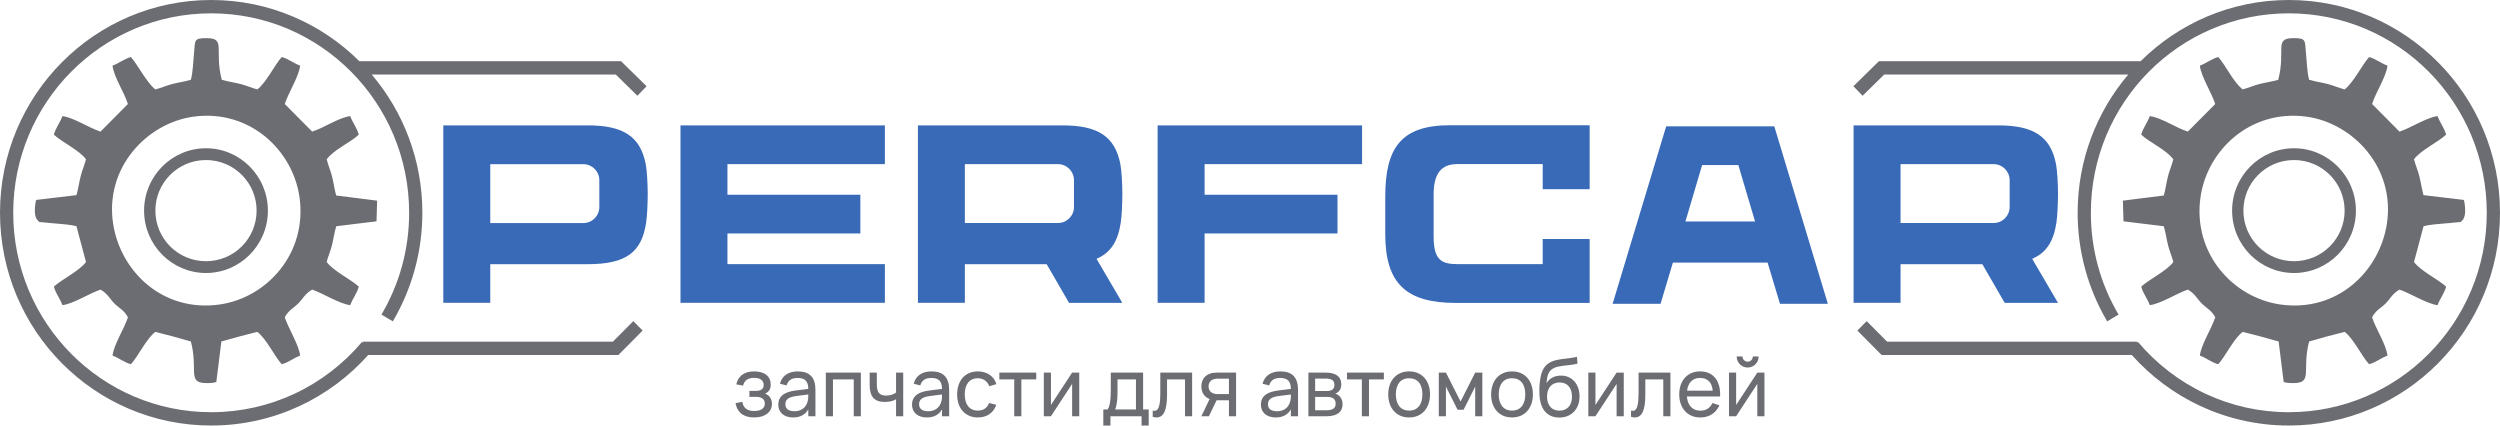 <?xml version="1.0" encoding="UTF-8"?> <svg xmlns="http://www.w3.org/2000/svg" viewBox="0 0 141 24" fill="none"> <path d="M42.54 23.544C42.398 23.544 42.268 23.528 42.149 23.497C42.03 23.464 41.925 23.415 41.834 23.348C41.744 23.282 41.669 23.197 41.61 23.096C41.55 22.994 41.508 22.874 41.484 22.736L41.868 22.665C41.894 22.838 41.964 22.967 42.076 23.052C42.188 23.137 42.339 23.18 42.529 23.18C42.726 23.18 42.877 23.143 42.98 23.069C43.084 22.995 43.135 22.894 43.135 22.765C43.135 22.696 43.123 22.637 43.098 22.588C43.073 22.54 43.038 22.501 42.995 22.47C42.951 22.439 42.899 22.417 42.839 22.403C42.778 22.389 42.713 22.382 42.642 22.382H42.267V22.045H42.642C42.779 22.045 42.885 22.017 42.96 21.961C43.035 21.905 43.072 21.824 43.072 21.718C43.072 21.588 43.026 21.488 42.934 21.417C42.842 21.347 42.706 21.312 42.529 21.312C42.437 21.312 42.356 21.322 42.286 21.341C42.216 21.361 42.156 21.389 42.106 21.426C42.056 21.463 42.016 21.51 41.983 21.565C41.95 21.619 41.926 21.681 41.909 21.749L41.525 21.678C41.558 21.542 41.608 21.426 41.673 21.333C41.739 21.239 41.816 21.163 41.906 21.107C41.996 21.049 42.094 21.008 42.201 20.983C42.308 20.959 42.42 20.947 42.538 20.947C42.685 20.947 42.818 20.965 42.933 20.999C43.048 21.033 43.145 21.082 43.225 21.147C43.305 21.211 43.366 21.29 43.407 21.381C43.449 21.473 43.469 21.578 43.469 21.695C43.469 21.821 43.442 21.926 43.388 22.01C43.334 22.093 43.255 22.158 43.151 22.203C43.206 22.22 43.256 22.246 43.303 22.281C43.35 22.316 43.391 22.357 43.426 22.406C43.461 22.455 43.488 22.51 43.508 22.572C43.528 22.632 43.537 22.699 43.537 22.77C43.537 22.884 43.515 22.988 43.47 23.083C43.426 23.178 43.36 23.26 43.275 23.328C43.189 23.396 43.084 23.449 42.961 23.487C42.837 23.525 42.697 23.544 42.54 23.544ZM44.998 20.947C45.331 20.947 45.58 21.033 45.745 21.205C45.909 21.378 45.991 21.639 45.991 21.988V23.476H45.588V23.089C45.502 23.239 45.388 23.352 45.245 23.429C45.103 23.506 44.932 23.544 44.735 23.544C44.606 23.544 44.491 23.528 44.387 23.494C44.283 23.461 44.196 23.413 44.123 23.35C44.05 23.287 43.995 23.211 43.956 23.122C43.916 23.033 43.897 22.934 43.897 22.823C43.897 22.697 43.92 22.587 43.966 22.495C44.012 22.403 44.078 22.325 44.163 22.261C44.248 22.197 44.351 22.146 44.473 22.108C44.595 22.07 44.731 22.041 44.884 22.022L45.588 21.935C45.587 21.719 45.538 21.563 45.441 21.464C45.345 21.366 45.196 21.316 44.993 21.316C44.82 21.316 44.682 21.35 44.58 21.419C44.477 21.487 44.406 21.593 44.365 21.738L43.989 21.642C44.05 21.416 44.167 21.243 44.339 21.125C44.512 21.006 44.731 20.947 44.998 20.947ZM44.929 22.332C44.706 22.361 44.544 22.411 44.444 22.483C44.344 22.556 44.295 22.66 44.295 22.795C44.295 22.927 44.339 23.026 44.426 23.093C44.514 23.16 44.645 23.194 44.818 23.194C44.913 23.194 45.001 23.18 45.082 23.153C45.163 23.127 45.235 23.089 45.297 23.041C45.36 22.992 45.413 22.934 45.456 22.865C45.498 22.797 45.53 22.721 45.55 22.638C45.569 22.575 45.581 22.51 45.584 22.442C45.587 22.373 45.588 22.312 45.588 22.257V22.25L44.929 22.332ZM46.577 23.476V21.015H48.553V23.476H48.151V21.398H46.979V23.476H46.577ZM50.538 23.476V22.518C50.457 22.567 50.363 22.604 50.256 22.631C50.149 22.657 50.029 22.669 49.896 22.669C49.605 22.669 49.392 22.593 49.255 22.439C49.119 22.286 49.05 22.047 49.05 21.724V21.015H49.453V21.666C49.453 21.776 49.461 21.872 49.478 21.953C49.495 22.033 49.523 22.099 49.563 22.152C49.603 22.206 49.657 22.245 49.724 22.271C49.791 22.297 49.873 22.309 49.973 22.309C50.087 22.309 50.191 22.296 50.282 22.268C50.373 22.24 50.459 22.198 50.538 22.143V21.015H50.941V23.476H50.538ZM52.54 20.947C52.873 20.947 53.122 21.033 53.286 21.205C53.45 21.378 53.532 21.639 53.532 21.988V23.476H53.13V23.089C53.044 23.239 52.929 23.352 52.787 23.429C52.645 23.506 52.474 23.544 52.277 23.544C52.148 23.544 52.032 23.528 51.928 23.494C51.825 23.461 51.738 23.413 51.664 23.35C51.592 23.287 51.536 23.211 51.497 23.122C51.458 23.033 51.438 22.934 51.438 22.823C51.438 22.697 51.462 22.587 51.508 22.495C51.554 22.403 51.619 22.325 51.705 22.261C51.79 22.197 51.893 22.146 52.014 22.108C52.136 22.07 52.273 22.041 52.426 22.022L53.13 21.935C53.128 21.719 53.08 21.563 52.983 21.464C52.886 21.366 52.737 21.316 52.535 21.316C52.362 21.316 52.224 21.35 52.121 21.419C52.019 21.487 51.947 21.593 51.907 21.738L51.531 21.642C51.592 21.416 51.708 21.243 51.881 21.125C52.053 21.006 52.273 20.947 52.54 20.947ZM52.471 22.332C52.247 22.361 52.086 22.411 51.986 22.483C51.886 22.556 51.837 22.66 51.837 22.795C51.837 22.927 51.88 23.026 51.968 23.093C52.056 23.16 52.186 23.194 52.359 23.194C52.455 23.194 52.543 23.18 52.623 23.153C52.704 23.127 52.776 23.089 52.839 23.041C52.901 22.992 52.954 22.934 52.997 22.865C53.04 22.797 53.072 22.721 53.092 22.638C53.111 22.575 53.122 22.51 53.126 22.442C53.128 22.373 53.13 22.312 53.13 22.257V22.25L52.471 22.332ZM55.149 23.544C54.968 23.544 54.806 23.512 54.662 23.449C54.518 23.386 54.395 23.298 54.295 23.184C54.194 23.07 54.117 22.934 54.063 22.774C54.01 22.615 53.983 22.439 53.983 22.246C53.983 22.05 54.01 21.872 54.065 21.713C54.119 21.553 54.197 21.416 54.297 21.303C54.398 21.19 54.52 21.103 54.665 21.041C54.81 20.978 54.973 20.947 55.154 20.947C55.283 20.947 55.405 20.964 55.517 20.997C55.63 21.031 55.73 21.078 55.82 21.141C55.91 21.202 55.987 21.277 56.051 21.366C56.115 21.454 56.162 21.554 56.194 21.665L55.796 21.785C55.743 21.643 55.66 21.532 55.547 21.453C55.433 21.374 55.3 21.334 55.149 21.334C55.029 21.334 54.922 21.356 54.831 21.399C54.739 21.442 54.661 21.503 54.6 21.582C54.538 21.661 54.491 21.757 54.459 21.868C54.428 21.981 54.412 22.106 54.412 22.246C54.412 22.382 54.428 22.506 54.459 22.619C54.49 22.73 54.536 22.827 54.597 22.906C54.659 22.985 54.736 23.047 54.828 23.091C54.92 23.135 55.027 23.157 55.149 23.157C55.31 23.157 55.444 23.12 55.549 23.045C55.654 22.971 55.733 22.865 55.787 22.726L56.194 22.834C56.108 23.064 55.976 23.241 55.797 23.362C55.619 23.484 55.403 23.544 55.149 23.544ZM57.203 23.476V21.398H56.364V21.015H58.444V21.398H57.605V23.476H57.203ZM60.87 21.015V23.476H60.468V21.651L59.274 23.476H58.871V21.015H59.274L59.273 22.84L60.468 21.015H60.87ZM62.227 23.093H62.465C62.504 23.048 62.536 22.985 62.559 22.905C62.583 22.825 62.6 22.734 62.614 22.631C62.628 22.527 62.637 22.415 62.641 22.294C62.646 22.174 62.648 22.05 62.648 21.922V21.015H64.471V23.093H64.787V24H64.385V23.476H62.63V24H62.227V23.093ZM64.068 23.093V21.398H63.028V22.136C63.028 22.24 63.025 22.338 63.019 22.433C63.013 22.528 63.004 22.617 62.992 22.7C62.98 22.783 62.965 22.858 62.95 22.925C62.934 22.991 62.915 23.048 62.894 23.093H64.068ZM65.013 23.153C65.052 23.165 65.087 23.171 65.115 23.171C65.178 23.171 65.231 23.148 65.273 23.102C65.314 23.057 65.347 22.991 65.372 22.904C65.397 22.818 65.414 22.712 65.425 22.587C65.436 22.461 65.441 22.319 65.441 22.16V21.015H67.236V23.476H66.834V21.398H65.821V22.275C65.821 22.711 65.772 23.032 65.673 23.237C65.574 23.442 65.428 23.544 65.235 23.544C65.164 23.544 65.09 23.532 65.013 23.508V23.153ZM67.757 23.476L68.222 22.505C68.067 22.446 67.951 22.354 67.873 22.227C67.796 22.101 67.757 21.956 67.757 21.792C67.757 21.681 67.775 21.578 67.811 21.483C67.847 21.388 67.901 21.306 67.973 21.237C68.044 21.168 68.134 21.114 68.242 21.075C68.35 21.035 68.475 21.015 68.62 21.015H69.715V23.476H69.312V22.574H68.617L68.181 23.476H67.757ZM68.674 21.357C68.586 21.357 68.511 21.368 68.447 21.39C68.383 21.412 68.33 21.442 68.288 21.481C68.246 21.52 68.214 21.566 68.194 21.619C68.173 21.672 68.163 21.73 68.163 21.792C68.163 21.855 68.173 21.912 68.194 21.965C68.214 22.019 68.246 22.064 68.288 22.103C68.33 22.142 68.383 22.172 68.447 22.194C68.511 22.216 68.586 22.227 68.674 22.227H69.312V21.357H68.674ZM72.216 20.947C72.549 20.947 72.798 21.033 72.962 21.205C73.126 21.378 73.209 21.639 73.209 21.988V23.476H72.806V23.089C72.72 23.239 72.606 23.352 72.463 23.429C72.321 23.506 72.15 23.544 71.953 23.544C71.824 23.544 71.709 23.528 71.605 23.494C71.501 23.461 71.414 23.413 71.341 23.35C71.268 23.287 71.213 23.211 71.173 23.122C71.134 23.033 71.115 22.934 71.115 22.823C71.115 22.697 71.138 22.587 71.184 22.495C71.23 22.403 71.296 22.325 71.381 22.261C71.466 22.197 71.569 22.146 71.691 22.108C71.812 22.07 71.949 22.041 72.102 22.022L72.806 21.935C72.805 21.719 72.755 21.563 72.659 21.464C72.562 21.366 72.413 21.316 72.211 21.316C72.038 21.316 71.9 21.35 71.797 21.419C71.695 21.487 71.623 21.593 71.583 21.738L71.207 21.642C71.267 21.416 71.385 21.243 71.557 21.125C71.73 21.006 71.949 20.947 72.216 20.947ZM72.147 22.332C71.923 22.361 71.762 22.411 71.662 22.483C71.562 22.556 71.513 22.66 71.513 22.795C71.513 22.927 71.556 23.026 71.644 23.093C71.732 23.16 71.862 23.194 72.036 23.194C72.131 23.194 72.219 23.18 72.299 23.153C72.38 23.127 72.453 23.089 72.515 23.041C72.578 22.992 72.63 22.934 72.673 22.865C72.716 22.797 72.748 22.721 72.767 22.638C72.787 22.575 72.799 22.51 72.802 22.442C72.805 22.373 72.806 22.312 72.806 22.257V22.25L72.147 22.332ZM74.814 23.476H73.794V21.015H74.771C75.058 21.015 75.275 21.072 75.424 21.183C75.574 21.295 75.648 21.459 75.648 21.677C75.648 21.815 75.618 21.928 75.556 22.014C75.494 22.101 75.412 22.164 75.311 22.203C75.369 22.22 75.422 22.246 75.472 22.281C75.522 22.316 75.566 22.359 75.603 22.41C75.639 22.461 75.668 22.518 75.689 22.584C75.71 22.649 75.721 22.72 75.721 22.796C75.721 23.018 75.644 23.187 75.49 23.303C75.337 23.418 75.111 23.476 74.814 23.476ZM74.772 21.353H74.174V22.054H74.84C74.901 22.054 74.958 22.048 75.01 22.035C75.062 22.022 75.106 22.002 75.144 21.974C75.18 21.946 75.209 21.911 75.23 21.868C75.25 21.826 75.26 21.775 75.26 21.716C75.26 21.586 75.221 21.492 75.144 21.437C75.066 21.381 74.942 21.353 74.772 21.353ZM74.807 23.139C74.981 23.139 75.112 23.109 75.2 23.051C75.288 22.991 75.332 22.897 75.332 22.767C75.332 22.699 75.321 22.641 75.297 22.593C75.274 22.545 75.242 22.505 75.201 22.474C75.16 22.443 75.112 22.421 75.058 22.407C75.002 22.394 74.943 22.387 74.88 22.387H74.174V23.139H74.807ZM76.809 23.476V21.398H75.97V21.015H78.05V21.398H77.211V23.476H76.809ZM79.474 23.544C79.292 23.544 79.129 23.512 78.983 23.449C78.838 23.385 78.714 23.295 78.612 23.181C78.511 23.066 78.432 22.929 78.378 22.77C78.324 22.61 78.296 22.435 78.296 22.243C78.296 22.051 78.325 21.874 78.379 21.716C78.434 21.557 78.513 21.421 78.615 21.307C78.716 21.193 78.84 21.104 78.986 21.041C79.132 20.978 79.294 20.947 79.474 20.947C79.656 20.947 79.82 20.978 79.966 21.041C80.112 21.104 80.235 21.193 80.337 21.308C80.439 21.422 80.517 21.559 80.572 21.718C80.626 21.877 80.653 22.052 80.653 22.243C80.653 22.436 80.625 22.613 80.57 22.772C80.515 22.931 80.436 23.068 80.335 23.183C80.233 23.298 80.109 23.386 79.964 23.449C79.818 23.512 79.655 23.544 79.474 23.544ZM79.474 23.157C79.597 23.157 79.706 23.136 79.799 23.093C79.892 23.049 79.971 22.988 80.033 22.908C80.097 22.829 80.144 22.733 80.176 22.619C80.207 22.507 80.223 22.382 80.223 22.243C80.223 22.102 80.207 21.976 80.176 21.864C80.144 21.752 80.097 21.656 80.033 21.577C79.971 21.498 79.892 21.438 79.799 21.397C79.706 21.355 79.597 21.334 79.474 21.334C79.35 21.334 79.241 21.356 79.148 21.398C79.053 21.441 78.976 21.502 78.914 21.581C78.852 21.66 78.805 21.756 78.774 21.867C78.742 21.978 78.726 22.104 78.726 22.243C78.726 22.385 78.742 22.511 78.775 22.623C78.807 22.735 78.855 22.831 78.918 22.91C78.982 22.99 79.059 23.051 79.152 23.093C79.244 23.136 79.352 23.157 79.474 23.157ZM81.148 23.476V21.015H81.551L82.376 22.647L83.201 21.015H83.604V23.476H83.201V21.806L82.546 23.109H82.207L81.551 21.806V23.476H81.148ZM85.276 23.544C85.095 23.544 84.932 23.512 84.786 23.449C84.641 23.385 84.517 23.295 84.415 23.181C84.313 23.066 84.235 22.929 84.18 22.77C84.126 22.61 84.099 22.435 84.099 22.243C84.099 22.051 84.127 21.874 84.182 21.716C84.237 21.557 84.316 21.421 84.417 21.307C84.519 21.193 84.643 21.104 84.788 21.041C84.934 20.978 85.097 20.947 85.276 20.947C85.459 20.947 85.623 20.978 85.769 21.041C85.914 21.104 86.038 21.193 86.14 21.308C86.242 21.422 86.32 21.559 86.374 21.718C86.428 21.877 86.456 22.052 86.456 22.243C86.456 22.436 86.428 22.613 86.373 22.772C86.317 22.931 86.239 23.068 86.138 23.183C86.036 23.298 85.912 23.386 85.766 23.449C85.62 23.512 85.457 23.544 85.276 23.544ZM85.276 23.157C85.4 23.157 85.508 23.136 85.602 23.093C85.695 23.049 85.773 22.988 85.836 22.908C85.899 22.829 85.947 22.733 85.978 22.619C86.01 22.507 86.026 22.382 86.026 22.243C86.026 22.102 86.01 21.976 85.978 21.864C85.947 21.752 85.899 21.656 85.836 21.577C85.773 21.498 85.695 21.438 85.602 21.397C85.508 21.355 85.4 21.334 85.276 21.334C85.153 21.334 85.044 21.356 84.95 21.398C84.856 21.441 84.778 21.502 84.716 21.581C84.655 21.66 84.608 21.756 84.576 21.867C84.545 21.978 84.529 22.104 84.529 22.243C84.529 22.385 84.545 22.511 84.577 22.623C84.609 22.735 84.658 22.831 84.721 22.91C84.784 22.99 84.862 23.051 84.955 23.093C85.047 23.136 85.154 23.157 85.276 23.157ZM87.932 23.549C87.759 23.547 87.606 23.517 87.472 23.458C87.339 23.399 87.225 23.313 87.132 23.201C87.038 23.089 86.966 22.954 86.915 22.793C86.863 22.633 86.833 22.452 86.824 22.25C86.818 22.149 86.817 22.036 86.82 21.91C86.823 21.783 86.832 21.659 86.847 21.538C86.862 21.415 86.882 21.301 86.905 21.196C86.928 21.091 86.959 20.995 86.998 20.908C87.036 20.82 87.082 20.742 87.138 20.671C87.194 20.602 87.261 20.541 87.34 20.489C87.413 20.441 87.49 20.402 87.568 20.372C87.647 20.343 87.727 20.318 87.81 20.3C87.893 20.282 87.979 20.267 88.067 20.256C88.155 20.245 88.246 20.233 88.341 20.223C88.435 20.212 88.531 20.2 88.631 20.185C88.731 20.171 88.834 20.151 88.941 20.127L88.97 20.51C88.816 20.546 88.673 20.572 88.54 20.586C88.408 20.601 88.285 20.614 88.171 20.628C88.057 20.642 87.952 20.66 87.855 20.682C87.757 20.704 87.666 20.74 87.582 20.791C87.524 20.824 87.475 20.864 87.435 20.909C87.394 20.955 87.359 21.009 87.331 21.074C87.302 21.138 87.279 21.215 87.262 21.303C87.245 21.391 87.231 21.495 87.22 21.613C87.315 21.464 87.431 21.356 87.568 21.287C87.705 21.218 87.861 21.184 88.036 21.184C88.192 21.184 88.334 21.212 88.463 21.268C88.592 21.325 88.702 21.404 88.794 21.508C88.886 21.611 88.957 21.735 89.008 21.878C89.06 22.022 89.085 22.182 89.085 22.358C89.085 22.54 89.058 22.703 89.002 22.85C88.946 22.997 88.868 23.122 88.766 23.226C88.665 23.33 88.544 23.411 88.403 23.467C88.261 23.523 88.104 23.55 87.932 23.549ZM87.946 23.162C88.059 23.162 88.16 23.143 88.249 23.105C88.338 23.068 88.413 23.015 88.474 22.946C88.535 22.877 88.581 22.794 88.613 22.697C88.644 22.6 88.66 22.491 88.66 22.371C88.66 22.248 88.645 22.137 88.614 22.039C88.584 21.941 88.538 21.858 88.479 21.788C88.419 21.718 88.346 21.664 88.26 21.627C88.174 21.59 88.076 21.571 87.966 21.571C87.852 21.571 87.751 21.59 87.662 21.627C87.574 21.664 87.499 21.717 87.439 21.786C87.379 21.855 87.333 21.94 87.301 22.038C87.269 22.137 87.254 22.248 87.254 22.371C87.254 22.491 87.269 22.6 87.301 22.698C87.333 22.796 87.379 22.879 87.439 22.947C87.498 23.016 87.57 23.068 87.656 23.105C87.742 23.143 87.839 23.162 87.946 23.162ZM91.58 21.015V23.476H91.177V21.651L89.983 23.476H89.581V21.015H89.983L89.983 22.84L91.177 21.015H91.58ZM91.989 23.153C92.028 23.165 92.062 23.171 92.091 23.171C92.154 23.171 92.207 23.148 92.249 23.102C92.29 23.057 92.323 22.991 92.348 22.904C92.373 22.818 92.39 22.712 92.401 22.587C92.411 22.461 92.416 22.319 92.416 22.16V21.015H94.212V23.476H93.809V21.398H92.796V22.275C92.796 22.711 92.747 23.032 92.649 23.237C92.55 23.442 92.404 23.544 92.211 23.544C92.14 23.544 92.066 23.532 91.989 23.508V23.153ZM95.894 23.162C96.063 23.162 96.204 23.124 96.315 23.05C96.427 22.976 96.516 22.868 96.584 22.729L96.973 22.859C96.876 23.079 96.736 23.248 96.549 23.367C96.363 23.485 96.145 23.544 95.894 23.544C95.716 23.544 95.555 23.513 95.408 23.451C95.262 23.389 95.138 23.301 95.034 23.187C94.931 23.074 94.851 22.938 94.795 22.779C94.738 22.619 94.71 22.442 94.71 22.246C94.71 22.048 94.737 21.869 94.793 21.709C94.849 21.549 94.929 21.413 95.032 21.3C95.135 21.188 95.259 21.1 95.404 21.039C95.549 20.977 95.709 20.947 95.885 20.947C96.072 20.947 96.238 20.98 96.383 21.045C96.528 21.11 96.648 21.204 96.745 21.325C96.841 21.447 96.913 21.595 96.959 21.77C97.005 21.944 97.023 22.141 97.014 22.36H95.141C95.15 22.486 95.174 22.6 95.213 22.699C95.251 22.799 95.303 22.882 95.368 22.95C95.432 23.019 95.509 23.07 95.597 23.107C95.686 23.143 95.784 23.162 95.894 23.162ZM96.596 22.032C96.577 21.801 96.507 21.624 96.385 21.502C96.263 21.378 96.097 21.316 95.885 21.316C95.677 21.316 95.511 21.378 95.385 21.502C95.259 21.627 95.18 21.803 95.15 22.032H96.596ZM98.567 20.728C98.456 20.728 98.353 20.7 98.257 20.645C98.162 20.589 98.088 20.514 98.033 20.419C97.978 20.323 97.95 20.219 97.95 20.106H98.276C98.276 20.16 98.289 20.208 98.316 20.253C98.342 20.298 98.377 20.333 98.422 20.36C98.466 20.387 98.515 20.4 98.567 20.4C98.622 20.4 98.671 20.387 98.716 20.36C98.76 20.333 98.795 20.298 98.821 20.253C98.846 20.208 98.859 20.16 98.859 20.106H99.185C99.185 20.219 99.157 20.323 99.103 20.419C99.047 20.514 98.973 20.589 98.879 20.645C98.784 20.7 98.68 20.728 98.567 20.728ZM99.515 21.015V23.476H99.112V21.651L97.918 23.476H97.516V21.015H97.918L97.918 22.84L99.113 21.015H99.515Z" fill="#6C6D72"></path> <path d="M36.42 9.26C36.11 7.667 35.12 7.071 33.142 7.071H25.002V17.079H27.651V14.9H33.142C35.343 14.9 36.188 14.211 36.441 12.563C36.505 12.141 36.531 11.399 36.531 10.917C36.531 10.436 36.495 9.649 36.42 9.26ZM33.802 11.673C33.802 12.174 33.4 12.58 32.903 12.58H27.651V9.26H32.903C33.4 9.26 33.802 9.666 33.802 10.166V11.673ZM49.908 9.258V7.071H38.38V17.079H49.908V14.897H41.028V13.169H48.524V10.982H41.028V9.258H49.908ZM63.21 12.563C63.274 12.138 63.3 11.397 63.3 10.915C63.3 10.433 63.264 9.646 63.189 9.258C62.879 7.665 61.892 7.071 59.911 7.071H51.771V17.077H54.419V14.9H59.032L60.294 17.082H63.3L61.844 14.597C62.658 14.251 63.051 13.595 63.21 12.563ZM54.419 9.258H59.674C60.169 9.258 60.573 9.663 60.573 10.164V11.671C60.573 12.172 60.169 12.577 59.674 12.577H54.419V9.258ZM76.82 9.258V7.071H65.29V17.079H67.939V13.169H75.435V10.982H67.939V9.258H76.82ZM81.771 7.064C79.002 7.064 78.128 8.361 78.128 11.101V13.197C78.128 16.044 79.359 17.086 82.128 17.086H89.657V13.481H87.009V14.897H82.195C81.267 14.897 80.857 14.63 80.857 13.335V10.968C80.857 9.911 81.201 9.255 82.18 9.255H87.009V10.669H89.657V7.064H81.771ZM100.071 7.126H93.972L90.952 17.134H93.655L94.351 14.812H99.693L100.391 17.134H103.091L100.071 7.126ZM98.043 9.31L98.985 12.491H95.058L96 9.31H98.043ZM115.981 12.563C116.045 12.138 116.071 11.397 116.071 10.915C116.071 10.433 116.036 9.646 115.96 9.258C115.65 7.665 114.663 7.071 112.682 7.071H104.542V17.077H107.191V14.9H111.804L113.065 17.082H116.071L114.615 14.597C115.43 14.251 115.823 13.595 115.981 12.563ZM107.191 9.258H112.445C112.94 9.258 113.344 9.663 113.344 10.164V11.671C113.344 12.172 112.94 12.577 112.445 12.577H107.191V9.258Z" fill="#396AB7"></path> <path d="M35.95 5.401L34.729 4.203H20.965C22.745 6.301 23.821 9.024 23.821 12C23.821 13.096 23.674 14.162 23.397 15.178C23.112 16.226 22.691 17.215 22.155 18.124L21.514 17.742C22.019 16.886 22.414 15.959 22.68 14.981C22.938 14.036 23.075 13.036 23.075 12C23.075 8.894 21.825 6.082 19.805 4.046C17.785 2.011 14.994 0.752 11.911 0.752C8.828 0.752 6.036 2.011 4.016 4.046C1.996 6.082 0.746 8.894 0.746 12C0.746 15.106 1.996 17.918 4.016 19.954C6.036 21.989 8.828 23.248 11.911 23.248C13.584 23.248 15.171 22.878 16.594 22.215C18.074 21.525 19.378 20.518 20.421 19.282L20.477 19.329V19.27H34.567L35.718 18.111L36.245 18.643L34.876 20.022H20.767C19.693 21.225 18.381 22.208 16.906 22.896C15.386 23.604 13.693 24 11.911 24C8.622 24 5.644 22.657 3.489 20.485C1.333 18.314 0 15.313 0 12C0 8.686 1.333 5.686 3.489 3.515C5.644 1.343 8.622 0 11.911 0C15.167 0 18.119 1.317 20.269 3.452H35.029L36.468 4.863L35.95 5.401ZM6.383 12.637C5.886 9.454 8.291 6.947 10.898 6.582C14.056 6.14 16.521 8.456 16.894 11.136C17.336 14.318 15.027 16.805 12.375 17.175C9.178 17.621 6.801 15.312 6.383 12.637ZM11.618 8.362C12.578 8.362 13.45 8.754 14.081 9.388C14.716 10.025 15.109 10.906 15.109 11.879C15.109 12.852 14.716 13.733 14.081 14.37C13.45 15.005 12.578 15.397 11.618 15.397C10.657 15.397 9.786 15.005 9.154 14.37C8.519 13.733 8.126 12.852 8.126 11.879C8.126 10.906 8.519 10.025 9.154 9.388C9.786 8.754 10.657 8.362 11.618 8.362ZM13.641 9.866C13.125 9.347 12.409 9.026 11.618 9.026C10.826 9.026 10.111 9.347 9.594 9.866C9.081 10.381 8.763 11.093 8.763 11.879C8.763 12.665 9.081 13.377 9.594 13.893C10.111 14.411 10.826 14.732 11.618 14.732C12.409 14.732 13.125 14.411 13.641 13.893C14.155 13.377 14.472 12.665 14.472 11.879C14.472 11.093 14.155 10.381 13.641 9.866ZM10.766 4.499C10.423 4.602 10.071 4.647 9.749 4.729C9.424 4.812 9.07 4.966 8.763 5.042C8.29 4.691 7.751 3.623 7.383 3.216C6.977 3.332 6.749 3.551 6.345 3.703C6.431 4.366 7.009 5.202 7.213 5.866L5.668 7.423C5.013 7.21 4.161 6.632 3.522 6.548C3.37 6.955 3.153 7.185 3.038 7.594C3.483 8.011 4.485 8.479 4.85 8.984C4.779 9.27 4.643 9.581 4.558 9.907C4.464 10.265 4.419 10.629 4.314 11.005L2.038 11.276C1.954 11.604 1.906 12.195 2.103 12.398C2.255 12.586 2.208 12.506 2.562 12.551C2.749 12.575 2.926 12.586 3.114 12.603C3.489 12.637 3.956 12.663 4.311 12.757L4.85 14.775C4.487 15.277 3.488 15.753 3.038 16.165C3.151 16.576 3.369 16.802 3.522 17.211C4.137 17.134 5.03 16.55 5.668 16.334C6.08 16.565 6.17 16.832 6.446 17.11C6.727 17.392 6.976 17.469 7.217 17.893C7.004 18.549 6.429 19.408 6.345 20.056C6.749 20.208 6.977 20.428 7.383 20.543C7.798 20.093 8.257 19.095 8.763 18.718C9.337 18.857 10.169 19.083 10.766 19.26C11.181 20.836 10.556 21.585 11.588 21.605C11.798 21.609 12.01 21.608 12.2 21.546L12.485 19.26C13.074 19.086 13.954 18.854 14.511 18.718C15.008 19.082 15.48 20.088 15.89 20.543C16.297 20.431 16.523 20.209 16.929 20.056C16.852 19.436 16.272 18.536 16.058 17.893C16.29 17.481 16.552 17.386 16.827 17.109C17.103 16.831 17.197 16.569 17.606 16.332C18.246 16.554 19.13 17.129 19.752 17.211C19.904 16.804 20.123 16.575 20.236 16.165C19.784 15.751 18.785 15.275 18.424 14.775C18.494 14.486 18.633 14.177 18.717 13.852C18.816 13.469 18.844 13.152 18.965 12.759L21.235 12.483L21.27 11.317L18.96 11.025C18.854 10.631 18.82 10.327 18.735 9.977C18.654 9.644 18.498 9.295 18.426 8.984C18.847 8.423 19.746 8.053 20.236 7.594C20.121 7.185 19.904 6.955 19.752 6.548C19.093 6.633 18.269 7.219 17.606 7.421L16.061 5.866C16.27 5.214 16.851 4.335 16.929 3.703C16.525 3.551 16.295 3.33 15.89 3.216C15.486 3.664 15.002 4.683 14.511 5.041C14.223 4.971 13.919 4.831 13.596 4.746C13.239 4.652 12.879 4.61 12.508 4.499C12.075 2.84 12.754 2.162 11.683 2.152C10.905 2.146 11.016 2.263 10.943 3.002C10.898 3.465 10.879 4.068 10.766 4.499Z" fill="#6C6D72"></path> <path d="M105.05 5.401L106.271 4.203H120.035C118.254 6.301 117.179 9.024 117.179 12C117.179 13.096 117.326 14.162 117.603 15.178C117.888 16.226 118.309 17.215 118.845 18.124L119.487 17.742C118.981 16.886 118.585 15.959 118.32 14.981C118.062 14.036 117.925 13.036 117.925 12C117.925 8.894 119.175 6.082 121.195 4.046C123.215 2.011 126.006 0.752 129.089 0.752C132.173 0.752 134.964 2.011 136.984 4.046C139.004 6.082 140.254 8.894 140.254 12C140.254 15.106 139.004 17.918 136.984 19.954C134.964 21.989 132.173 23.248 129.089 23.248C127.415 23.248 125.829 22.878 124.406 22.215C122.926 21.525 121.622 20.518 120.579 19.282L120.522 19.329V19.27H106.433L105.282 18.111L104.755 18.643L106.124 20.022H120.233C121.307 21.225 122.619 22.208 124.094 22.896C125.614 23.604 127.307 24 129.089 24C132.378 24 135.356 22.657 137.512 20.485C139.667 18.314 141 15.313 141 12C141 8.686 139.667 5.686 137.512 3.515C135.356 1.343 132.378 0 129.089 0C125.832 0 122.881 1.317 120.731 3.452H105.971L104.531 4.863L105.05 5.401ZM134.617 12.637C135.114 9.454 132.709 6.947 130.102 6.582C126.944 6.14 124.479 8.456 124.106 11.136C123.665 14.318 125.973 16.805 128.625 17.175C131.822 17.621 134.199 15.312 134.617 12.637ZM129.382 8.362C128.422 8.362 127.55 8.754 126.918 9.388C126.284 10.025 125.891 10.906 125.891 11.879C125.891 12.852 126.284 13.733 126.918 14.37C127.55 15.005 128.422 15.397 129.382 15.397C130.343 15.397 131.214 15.005 131.846 14.37C132.481 13.733 132.874 12.852 132.874 11.879C132.874 10.906 132.481 10.025 131.846 9.388C131.214 8.754 130.343 8.362 129.382 8.362ZM127.359 9.866C127.876 9.347 128.591 9.026 129.382 9.026C130.174 9.026 130.889 9.347 131.406 9.866C131.919 10.381 132.237 11.093 132.237 11.879C132.237 12.665 131.919 13.377 131.406 13.893C130.889 14.411 130.174 14.732 129.382 14.732C128.591 14.732 127.876 14.411 127.359 13.893C126.845 13.377 126.528 12.665 126.528 11.879C126.528 11.093 126.845 10.381 127.359 9.866ZM130.234 4.499C130.577 4.602 130.929 4.647 131.25 4.729C131.576 4.812 131.93 4.966 132.237 5.042C132.71 4.691 133.249 3.623 133.617 3.216C134.023 3.332 134.251 3.551 134.655 3.703C134.569 4.366 133.991 5.202 133.787 5.866L135.332 7.423C135.987 7.21 136.839 6.632 137.478 6.548C137.63 6.955 137.847 7.185 137.962 7.594C137.517 8.011 136.514 8.479 136.15 8.984C136.221 9.27 136.357 9.581 136.442 9.907C136.536 10.265 136.581 10.629 136.686 11.005L138.962 11.276C139.046 11.604 139.094 12.195 138.897 12.398C138.745 12.586 138.792 12.506 138.438 12.551C138.251 12.575 138.074 12.586 137.886 12.603C137.511 12.637 137.044 12.663 136.689 12.757L136.15 14.775C136.513 15.277 137.512 15.753 137.962 16.165C137.849 16.576 137.631 16.802 137.478 17.211C136.863 17.134 135.97 16.55 135.332 16.334C134.92 16.565 134.83 16.832 134.554 17.11C134.273 17.392 134.024 17.469 133.783 17.893C133.996 18.549 134.571 19.408 134.655 20.056C134.251 20.208 134.023 20.428 133.617 20.543C133.202 20.093 132.743 19.095 132.237 18.718C131.663 18.857 130.831 19.083 130.234 19.26C129.82 20.836 130.445 21.585 129.412 21.605C129.202 21.609 128.99 21.608 128.799 21.546L128.515 19.26C127.926 19.086 127.046 18.854 126.489 18.718C125.992 19.082 125.52 20.088 125.109 20.543C124.703 20.431 124.477 20.209 124.071 20.056C124.148 19.436 124.728 18.536 124.942 17.893C124.71 17.481 124.448 17.386 124.173 17.109C123.897 16.831 123.803 16.569 123.394 16.332C122.754 16.554 121.87 17.129 121.248 17.211C121.097 16.804 120.877 16.575 120.764 16.165C121.216 15.751 122.215 15.275 122.576 14.775C122.506 14.486 122.367 14.177 122.283 13.852C122.184 13.469 122.156 13.152 122.035 12.759L119.765 12.483L119.73 11.317L122.04 11.025C122.146 10.631 122.18 10.327 122.265 9.977C122.346 9.644 122.502 9.295 122.573 8.984C122.153 8.423 121.254 8.053 120.764 7.594C120.879 7.185 121.097 6.955 121.248 6.548C121.907 6.633 122.731 7.219 123.394 7.421L124.939 5.866C124.73 5.214 124.149 4.335 124.071 3.703C124.475 3.551 124.705 3.33 125.109 3.216C125.514 3.664 125.998 4.683 126.489 5.041C126.778 4.971 127.082 4.831 127.404 4.746C127.761 4.652 128.121 4.61 128.493 4.499C128.925 2.84 128.246 2.162 129.317 2.152C130.095 2.146 129.983 2.263 130.057 3.002C130.102 3.465 130.12 4.068 130.234 4.499Z" fill="#6C6D72"></path> </svg> 